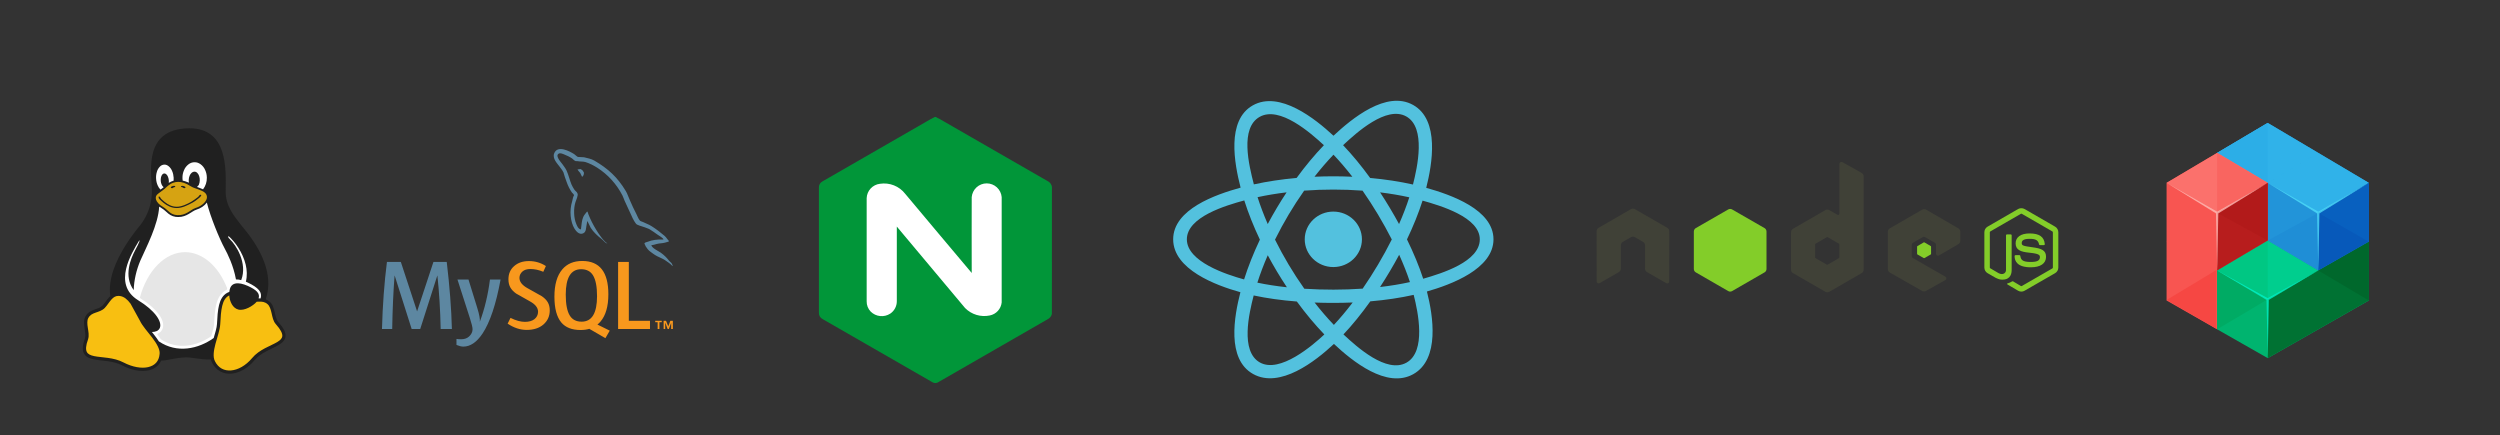 <?xml version="1.0" encoding="UTF-8"?>
<svg xmlns="http://www.w3.org/2000/svg" width="1200" height="209" viewBox="0 0 1200 209" fill="none">
  <rect x="0" y="0" width="1200" height="209" fill="#333333" stroke="none"/>
  <g clip-path="url(#clip0_1334_7)">
    <g clip-path="url(#clip1_1334_7)">
      <path d="M216.914 157.931H211.526C211.336 148.837 210.811 140.288 209.953 132.277H209.905L201.703 157.931H197.601L189.447 132.277H189.401C188.796 139.968 188.415 148.52 188.256 157.931H183.346C183.662 146.486 184.458 135.757 185.729 125.742H192.406L200.178 149.394H200.225L208.045 125.742H214.434C215.833 137.473 216.66 148.203 216.914 157.931ZM240.278 134.182C238.085 146.086 235.191 154.735 231.599 160.134C228.801 164.29 225.735 166.37 222.396 166.37C221.506 166.37 220.407 166.101 219.106 165.568V162.698C219.742 162.789 220.489 162.841 221.347 162.841C222.906 162.841 224.159 162.413 225.115 161.553C226.258 160.505 226.83 159.328 226.83 158.026C226.83 157.132 226.384 155.306 225.495 152.541L219.583 134.181H224.876L229.119 147.913C230.073 151.031 230.47 153.207 230.311 154.447C232.632 148.25 234.253 141.492 235.176 134.18H240.278V134.182Z" fill="#5D87A1"></path>
      <path d="M311.993 157.931H296.689V125.743H301.837V153.969H311.993V157.931ZM292.683 158.709L286.766 155.789C287.291 155.358 287.792 154.891 288.244 154.351C290.759 151.396 292.014 147.027 292.014 141.24C292.014 130.591 287.835 125.264 279.474 125.264C275.375 125.264 272.177 126.615 269.889 129.319C267.376 132.275 266.122 136.629 266.122 142.385C266.122 148.043 267.234 152.194 269.458 154.827C271.494 157.212 274.562 158.406 278.664 158.406C280.195 158.406 281.599 158.218 282.879 157.841L290.583 162.325L292.683 158.709ZM273.514 151.49C272.211 149.393 271.559 146.027 271.559 141.385C271.559 133.28 274.021 129.223 278.951 129.223C281.527 129.223 283.416 130.193 284.623 132.129C285.925 134.229 286.58 137.566 286.58 142.143C286.58 150.315 284.115 154.401 279.189 154.401C276.611 154.402 274.723 153.435 273.514 151.49ZM263.878 149.009C263.878 151.739 262.877 153.978 260.876 155.732C258.873 157.479 256.187 158.355 252.821 158.355C249.673 158.355 246.621 157.349 243.666 155.348L245.05 152.584C247.592 153.857 249.894 154.49 251.96 154.49C253.9 154.49 255.415 154.06 256.515 153.208C257.613 152.352 258.268 151.152 258.268 149.634C258.268 147.721 256.934 146.087 254.488 144.718C252.232 143.479 247.72 140.889 247.72 140.889C245.274 139.107 244.05 137.193 244.05 134.041C244.05 131.432 244.963 129.326 246.79 127.724C248.619 126.115 250.979 125.314 253.873 125.314C256.86 125.314 259.577 126.114 262.023 127.699L260.782 130.464C258.69 129.575 256.624 129.13 254.587 129.13C252.937 129.13 251.662 129.527 250.776 130.323C249.883 131.117 249.333 132.132 249.333 133.377C249.333 135.28 250.694 136.935 253.207 138.331C255.494 139.572 260.118 142.207 260.118 142.207C262.626 143.986 263.878 145.882 263.878 149.009Z" fill="#F8981D"></path>
      <path d="M318.456 114.961C315.343 114.882 312.933 115.196 310.91 116.051C310.326 116.284 309.397 116.284 309.316 117.023C309.632 117.335 309.668 117.839 309.942 118.27C310.408 119.047 311.221 120.094 311.964 120.639C312.779 121.264 313.597 121.882 314.455 122.427C315.967 123.363 317.682 123.907 319.156 124.84C320.015 125.382 320.869 126.084 321.729 126.668C322.151 126.979 322.422 127.484 322.971 127.679V127.56C322.696 127.21 322.618 126.704 322.348 126.315L321.18 125.189C320.052 123.673 318.649 122.35 317.137 121.263C315.891 120.405 313.168 119.239 312.663 117.804L312.584 117.725C313.44 117.645 314.455 117.335 315.268 117.096C316.591 116.748 317.798 116.827 319.155 116.478C319.78 116.322 320.399 116.126 321.026 115.934V115.583C320.322 114.882 319.82 113.951 319.08 113.289C317.1 111.579 314.918 109.906 312.663 108.506C311.456 107.726 309.902 107.224 308.617 106.561C308.153 106.327 307.372 106.211 307.1 105.822C306.402 104.966 306.01 103.84 305.504 102.827C304.379 100.689 303.287 98.318 302.317 96.058C301.615 94.542 301.189 93.028 300.333 91.626C296.325 85.015 291.972 81.011 285.282 77.081C283.844 76.263 282.134 75.914 280.307 75.485L277.389 75.331C276.766 75.058 276.143 74.318 275.599 73.968C273.38 72.569 267.665 69.537 266.033 73.54C264.981 76.071 267.588 78.559 268.484 79.843C269.145 80.734 270.001 81.748 270.464 82.76C270.737 83.421 270.815 84.123 271.088 84.822C271.711 86.533 272.293 88.437 273.111 90.034C273.538 90.848 274.003 91.704 274.549 92.441C274.861 92.872 275.405 93.062 275.523 93.765C274.981 94.54 274.938 95.709 274.627 96.681C273.228 101.076 273.774 106.519 275.757 109.749C276.378 110.721 277.858 112.861 279.838 112.041C281.592 111.341 281.203 109.125 281.707 107.181C281.823 106.712 281.747 106.404 281.98 106.096V106.172C282.522 107.259 283.07 108.308 283.573 109.399C284.779 111.303 286.88 113.287 288.63 114.606C289.562 115.31 290.3 116.513 291.467 116.943V116.827H291.39C291.154 116.478 290.808 116.322 290.498 116.051C289.796 115.351 289.02 114.495 288.475 113.718C286.845 111.539 285.402 109.127 284.121 106.638C283.495 105.43 282.954 104.11 282.449 102.905C282.214 102.439 282.214 101.738 281.824 101.503C281.239 102.358 280.386 103.098 279.959 104.146C279.219 105.821 279.142 107.881 278.867 110.024L278.714 110.098C277.475 109.787 277.044 108.506 276.574 107.418C275.409 104.655 275.213 100.22 276.224 97.032C276.495 96.217 277.666 93.65 277.198 92.873C276.964 92.129 276.185 91.705 275.759 91.119C275.257 90.382 274.707 89.449 274.357 88.631C273.424 86.454 272.955 84.042 271.95 81.866C271.481 80.852 270.666 79.802 270.006 78.869C269.264 77.819 268.449 77.08 267.863 75.836C267.669 75.408 267.398 74.709 267.709 74.243C267.785 73.931 267.943 73.814 268.254 73.736C268.757 73.311 270.197 73.852 270.702 74.086C272.144 74.669 273.35 75.213 274.553 76.03C275.097 76.42 275.682 77.159 276.38 77.354H277.198C278.44 77.625 279.841 77.429 281.01 77.781C283.07 78.443 284.937 79.414 286.611 80.463C291.704 83.693 295.905 88.283 298.741 93.765C299.206 94.659 299.404 95.477 299.829 96.409C300.648 98.316 301.661 100.26 302.474 102.127C303.292 103.954 304.07 105.82 305.237 107.338C305.819 108.154 308.157 108.582 309.206 109.01C309.981 109.358 311.189 109.669 311.889 110.096C313.212 110.912 314.53 111.847 315.774 112.744C316.393 113.21 318.34 114.183 318.456 114.961ZM278.785 81.164C278.248 81.159 277.713 81.225 277.193 81.36V81.438H277.268C277.581 82.059 278.126 82.49 278.514 83.033C278.828 83.656 279.099 84.275 279.406 84.897L279.481 84.82C280.03 84.432 280.303 83.81 280.303 82.876C280.066 82.601 280.03 82.332 279.833 82.059C279.604 81.67 279.099 81.477 278.785 81.164Z" fill="#5D87A1"></path>
      <path d="M322.16 157.925H322.966V153.982H321.757L320.771 156.673L319.7 153.982H318.536V157.925H319.297V154.925H319.339L320.462 157.925H321.042L322.16 154.925V157.925ZM315.669 157.925H316.521V154.65H317.637V153.98H314.506V154.65H315.667L315.669 157.925Z" fill="#F8981D"></path>
    </g>
    <path d="M653.73 114.876C653.73 107.525 647.584 101.564 640.001 101.564C632.419 101.564 626.271 107.525 626.271 114.876C626.271 122.228 632.419 128.188 640.001 128.188C647.584 128.188 653.73 122.228 653.73 114.876Z" fill="#53C1DE"></path>
    <path fill-rule="evenodd" clip-rule="evenodd" d="M684.59 90.163C687.489 78.74 691.133 57.556 678.286 50.375C665.498 43.224 648.858 56.926 640.071 65.15C631.31 57.008 614.202 43.365 601.366 50.569C588.583 57.744 592.525 78.576 595.489 90.07C583.565 93.354 563.125 100.427 563.125 114.876C563.125 129.285 583.544 136.98 595.397 140.261C592.422 151.819 588.678 172.353 601.477 179.512C614.361 186.715 631.416 173.397 640.284 165.083C649.127 173.355 665.608 186.761 678.398 179.582C691.227 172.381 687.886 151.482 684.922 139.92C696.412 136.633 716.875 129.106 716.875 114.876C716.875 100.565 696.325 93.436 684.59 90.163ZM683.133 133.793C681.187 127.821 678.561 121.469 675.348 114.908C678.414 108.502 680.939 102.233 682.831 96.298C691.434 98.717 710.307 104.244 710.307 114.876C710.307 125.609 692.196 131.188 683.133 133.793ZM675.106 174.071C665.564 179.426 651.388 166.607 644.857 160.515C649.19 155.92 653.52 150.579 657.745 144.648C665.179 144.009 672.2 142.963 678.569 141.536C680.655 149.714 684.691 168.691 675.106 174.071ZM604.759 173.994C595.215 168.659 599.577 150.335 601.765 141.821C608.063 143.172 615.034 144.143 622.485 144.729C626.738 150.533 631.193 155.867 635.683 160.539C630.136 165.742 614.347 179.355 604.759 173.994ZM569.693 114.876C569.693 104.104 588.453 98.617 597.253 96.205C599.177 102.272 601.701 108.616 604.746 115.032C601.661 121.543 599.101 127.987 597.159 134.126C588.769 131.798 569.693 125.655 569.693 114.876ZM604.656 56.081C614.239 50.703 629.108 63.8 635.469 69.696C631.003 74.346 626.588 79.641 622.372 85.411C615.141 86.061 608.219 87.104 601.855 88.502C599.468 79.231 595.084 61.453 604.656 56.081ZM662.444 92.333C667.35 92.933 672.05 93.731 676.463 94.708C675.138 98.826 673.487 103.131 671.542 107.545C668.723 102.358 665.696 97.276 662.444 92.333ZM640.073 74.246C643.103 77.428 646.137 80.982 649.121 84.837C643.067 84.559 637.003 84.558 630.949 84.833C633.937 81.013 636.997 77.465 640.073 74.246ZM608.515 107.54C606.602 103.142 604.965 98.817 603.629 94.641C608.016 93.689 612.694 92.911 617.568 92.321C614.306 97.253 611.285 102.334 608.515 107.54ZM617.708 137.887C612.673 137.342 607.924 136.603 603.538 135.678C604.896 131.428 606.568 127.01 608.522 122.517C611.331 127.778 614.398 132.908 617.708 137.887ZM640.255 155.956C637.142 152.699 634.037 149.097 631.005 145.223C637.093 145.454 643.193 145.455 649.281 145.191C646.287 149.137 643.264 152.744 640.255 155.956ZM671.604 122.289C673.659 126.831 675.392 131.224 676.768 135.402C672.31 136.389 667.497 137.183 662.425 137.773C665.702 132.736 668.776 127.575 671.604 122.289ZM654.08 138.545C644.767 139.19 635.396 139.183 626.079 138.598C620.786 131.1 616.073 123.215 612.006 115.03C616.054 106.861 620.732 98.992 626.001 91.506C635.323 90.823 644.704 90.821 654.027 91.51C659.25 98.995 663.921 106.844 668.063 114.939C663.97 123.104 659.267 130.989 654.08 138.545ZM675.005 55.891C684.591 61.252 680.324 80.29 678.23 88.568C671.851 87.141 664.924 86.079 657.673 85.419C653.447 79.586 649.07 74.283 644.676 69.692C651.119 63.67 665.513 50.583 675.005 55.891Z" fill="#53C1DE"></path>
    <path d="M970.245 99.943C969.706 99.943 969.181 100.055 968.717 100.318L954.023 108.803C953.072 109.351 952.494 110.386 952.494 111.486V128.427C952.494 129.527 953.072 130.56 954.023 131.109L957.86 133.324C959.725 134.243 960.412 134.229 961.261 134.229C964.021 134.229 965.597 132.554 965.597 129.643V112.921C965.597 112.685 965.392 112.516 965.16 112.516H963.32C963.084 112.516 962.883 112.685 962.883 112.921V129.643C962.883 130.933 961.539 132.231 959.358 131.14L955.365 128.801C955.223 128.724 955.115 128.588 955.115 128.427V111.486C955.115 111.326 955.222 111.162 955.365 111.081L970.027 102.627C970.093 102.588 970.169 102.568 970.245 102.568C970.322 102.568 970.397 102.588 970.464 102.627L985.126 111.081C985.266 111.165 985.376 111.321 985.376 111.487V128.427C985.376 128.589 985.295 128.754 985.158 128.832L970.464 137.287C970.338 137.362 970.164 137.362 970.027 137.287L966.252 135.041C966.195 135.009 966.13 134.993 966.065 134.993C966 134.993 965.935 135.009 965.878 135.041C964.836 135.631 964.64 135.7 963.663 136.039C963.422 136.123 963.056 136.253 963.788 136.663L968.717 139.564C969.181 139.832 969.709 139.972 970.245 139.97C970.782 139.973 971.31 139.833 971.774 139.564L986.468 131.11C987.419 130.557 987.996 129.527 987.996 128.427V111.486C987.996 110.386 987.419 109.353 986.468 108.804L971.774 100.318C971.313 100.055 970.785 99.944 970.245 99.944L970.245 99.943Z" fill="#83CD29"></path>
    <path d="M974.175 112.049C969.991 112.049 967.499 113.83 967.499 116.791C967.499 120.003 969.972 120.886 973.988 121.283C978.792 121.754 979.167 122.459 979.167 123.405C979.167 125.045 977.859 125.744 974.768 125.744C970.885 125.744 970.031 124.775 969.746 122.843C969.712 122.636 969.552 122.469 969.34 122.469H967.437C967.202 122.469 967 122.671 967 122.906C967 125.378 968.345 128.303 974.768 128.303C979.418 128.303 982.099 126.478 982.099 123.28C982.099 120.11 979.933 119.259 975.423 118.663C970.866 118.06 970.431 117.764 970.431 116.697C970.431 115.816 970.8 114.638 974.175 114.638C977.19 114.638 978.305 115.288 978.761 117.321C978.801 117.512 978.969 117.664 979.167 117.664H981.07C981.187 117.664 981.301 117.592 981.382 117.508C981.462 117.418 981.518 117.317 981.507 117.196C981.212 113.696 978.877 112.049 974.175 112.049Z" fill="#83CD29"></path>
    <path d="M883.859 77.731C883.695 77.731 883.534 77.774 883.391 77.855C883.249 77.938 883.132 78.056 883.05 78.199C882.968 78.341 882.924 78.502 882.923 78.666V102.532C882.923 102.766 882.814 102.976 882.612 103.094C882.512 103.152 882.399 103.182 882.284 103.182C882.169 103.182 882.056 103.152 881.956 103.094L878.057 100.848C877.772 100.683 877.449 100.596 877.121 100.596C876.792 100.596 876.469 100.683 876.185 100.848L860.617 109.832C860.036 110.168 859.682 110.814 859.682 111.486V129.455C859.682 130.127 860.036 130.741 860.617 131.077L876.185 140.062C876.469 140.227 876.792 140.314 877.121 140.314C877.449 140.314 877.772 140.227 878.057 140.062L893.624 131.077C893.909 130.913 894.146 130.677 894.31 130.392C894.474 130.107 894.561 129.784 894.56 129.455V84.656C894.56 84.32 894.47 83.99 894.3 83.699C894.13 83.408 893.886 83.168 893.593 83.003L884.327 77.824C884.182 77.743 884.021 77.728 883.859 77.731ZM783.717 100.161C783.42 100.173 783.141 100.225 782.875 100.379L767.307 109.364C767.022 109.528 766.785 109.765 766.621 110.049C766.456 110.334 766.37 110.658 766.371 110.986L766.402 135.102C766.402 135.438 766.575 135.749 766.87 135.913C767.012 135.998 767.173 136.043 767.338 136.043C767.503 136.043 767.665 135.998 767.806 135.913L777.041 130.61C777.625 130.262 778.007 129.658 778.007 128.988V117.725C778.007 117.053 778.361 116.437 778.944 116.103L782.874 113.826C783.158 113.66 783.482 113.574 783.81 113.576C784.131 113.576 784.461 113.656 784.746 113.826L788.677 116.103C788.962 116.267 789.199 116.503 789.364 116.788C789.528 117.073 789.614 117.396 789.613 117.725V128.987C789.613 129.657 789.999 130.266 790.58 130.61L799.814 135.913C799.956 135.998 800.117 136.043 800.282 136.043C800.447 136.043 800.609 135.998 800.75 135.913C800.893 135.831 801.011 135.713 801.093 135.57C801.175 135.428 801.218 135.266 801.219 135.102L801.249 110.986C801.251 110.657 801.165 110.334 801.001 110.049C800.836 109.764 800.599 109.528 800.313 109.364L784.746 100.379C784.483 100.225 784.203 100.173 783.904 100.161H783.717ZM923.604 100.379C923.279 100.379 922.96 100.462 922.669 100.629L907.101 109.614C906.816 109.778 906.58 110.014 906.415 110.299C906.251 110.584 906.165 110.907 906.165 111.236V129.206C906.165 129.882 906.546 130.494 907.132 130.828L922.575 139.626C923.145 139.951 923.842 139.976 924.416 139.656L933.775 134.446C934.072 134.282 934.272 133.974 934.274 133.636C934.275 133.471 934.233 133.309 934.151 133.166C934.068 133.024 933.949 132.905 933.806 132.824L918.145 123.839C917.852 123.672 917.646 123.333 917.646 122.997V117.382C917.646 117.046 917.854 116.738 918.145 116.571L923.012 113.763C923.154 113.68 923.315 113.637 923.48 113.637C923.644 113.637 923.805 113.68 923.948 113.763L928.814 116.571C928.957 116.653 929.075 116.771 929.157 116.913C929.239 117.056 929.283 117.217 929.282 117.382V121.812C929.282 121.976 929.325 122.138 929.407 122.28C929.489 122.422 929.608 122.54 929.75 122.622C930.042 122.791 930.395 122.791 930.686 122.622L940.014 117.195C940.299 117.03 940.535 116.794 940.699 116.509C940.864 116.224 940.95 115.901 940.95 115.573V111.237C940.95 110.567 940.595 109.951 940.014 109.614L924.54 100.629C924.256 100.465 923.933 100.378 923.604 100.379ZM877.058 113.794C877.14 113.794 877.235 113.814 877.308 113.856L882.643 116.945C882.788 117.029 882.892 117.183 882.892 117.35V123.527C882.892 123.695 882.788 123.849 882.643 123.933L877.308 127.022C877.237 127.062 877.156 127.084 877.074 127.084C876.992 127.084 876.911 127.062 876.84 127.022L871.505 123.933C871.36 123.849 871.256 123.695 871.256 123.527V117.35C871.256 117.183 871.361 117.029 871.505 116.945L876.84 113.857C876.906 113.816 876.981 113.795 877.058 113.795L877.058 113.794Z" fill="#404137"></path>
    <path d="M830.482 100.285C830.158 100.285 829.837 100.368 829.546 100.535L813.979 109.489C813.397 109.824 813.043 110.471 813.043 111.142V129.111C813.043 129.783 813.397 130.397 813.979 130.734L829.546 139.718C829.831 139.883 830.154 139.97 830.482 139.97C830.811 139.97 831.134 139.883 831.418 139.718L846.986 130.734C847.271 130.57 847.507 130.333 847.671 130.048C847.836 129.763 847.922 129.44 847.921 129.111V111.142C847.921 110.47 847.567 109.824 846.986 109.489L831.418 100.535C831.134 100.371 830.811 100.284 830.482 100.285ZM923.574 116.321C923.512 116.321 923.443 116.321 923.387 116.352L920.393 118.099C920.337 118.13 920.29 118.175 920.257 118.23C920.224 118.285 920.206 118.347 920.205 118.411V121.843C920.205 121.972 920.28 122.09 920.393 122.155L923.387 123.87C923.5 123.936 923.619 123.936 923.73 123.87L926.725 122.154C926.781 122.123 926.827 122.078 926.86 122.023C926.893 121.969 926.911 121.906 926.912 121.843V118.411C926.911 118.347 926.893 118.285 926.86 118.23C926.827 118.175 926.781 118.13 926.725 118.099L923.73 116.352C923.675 116.319 923.637 116.321 923.574 116.321Z" fill="#83CD29"></path>
    <g clip-path="url(#clip2_1334_7)">
      <path d="M1112.77 101.615L1137.04 116.003V144.231L1112.77 158.064L1088.5 144.231V116.01" fill="#00B46F"></path>
      <path d="M1088.5 59L1112.77 73.388V101.615L1088.5 115.448L1064.23 101.615V73.395" fill="#2294D9"></path>
      <path d="M1112.77 73.389L1137.04 87.776V116.008L1112.77 129.841L1088.5 116.008V87.776" fill="#2294D9"></path>
      <path d="M1064.23 73.389L1088.5 87.776V116.008L1064.23 129.841L1039.96 116.008V87.776" fill="#F85551"></path>
      <path d="M1064.23 101.615L1088.5 116.003V144.231L1064.23 158.064L1039.96 144.231V116.01" fill="#F85551"></path>
      <path d="M1088.5 115.451L1112.77 129.839V158.067L1088.5 171.9L1064.23 158.067V129.839" fill="#00B46F"></path>
      <path d="M1112.77 73.388L1088.5 87.775L1064.23 73.388L1088.5 59L1112.77 73.388ZM1137.04 87.775L1112.77 102.17L1088.5 87.782L1112.77 73.395L1137.04 87.782V87.775Z" fill="#30B2E9"></path>
      <path d="M1088.5 143.676V115.455L1064.23 129.843V158.064" fill="#00AB64"></path>
      <path d="M1112.77 129.839L1088.5 143.672L1064.23 129.839L1088.5 115.451" fill="#00CE8E"></path>
      <path d="M1088.5 143.676L1064.23 129.843L1088.5 115.455V143.676Z" fill="#00C783"></path>
      <path d="M1088.5 87.775L1064.23 73.388L1088.5 59V87.775Z" fill="#2CAEE7"></path>
      <path d="M1088.5 87.775L1064.23 102.17L1039.96 87.782L1064.23 73.394" fill="#FB716C"></path>
      <path d="M1137.04 116.007L1112.77 129.84L1088.5 115.452L1112.77 102.174" fill="#1F8ED6"></path>
      <path d="M1063.86 157.827L1039.96 143.994L1063.86 129.6V157.827Z" fill="#F64743"></path>
      <path d="M1064.23 102.17V73.394L1088.5 87.782V115.448" fill="#F96560"></path>
      <path d="M1088.5 115.452V87.775L1064.23 102.17V129.836" fill="#B71D1D"></path>
      <path d="M1088.5 115.452L1064.23 102.174L1088.5 87.775V115.452Z" fill="#B21A1A"></path>
      <g style="mix-blend-mode:soft-light">
        <path d="M1137.04 144.231L1112.77 129.843L1137.04 116.01V144.231Z" fill="#10161A" fill-opacity="0.2"></path>
      </g>
      <path d="M1112.77 158.067V129.839L1088.5 143.672V171.903L1112.77 158.07V158.067ZM1137.04 144.234V116.006L1112.77 129.839V158.067L1137.04 144.234Z" fill="#007233"></path>
      <path d="M1137.04 144.231L1112.77 129.843L1137.04 116.01V144.231Z" fill="#00682C"></path>
      <path d="M1137.04 116.007V87.775L1112.77 102.17V129.836" fill="#0759BA"></path>
      <path d="M1137.04 116.007L1112.77 102.174L1137.04 87.775V116.007Z" fill="#0860BF"></path>
      <path opacity="0.78" d="M1039.96 87.775L1064.23 101.615L1088.5 87.782L1064.79 102.447L1064.23 129.725L1063.68 102.44L1039.96 87.775Z" fill="#FEBCB7"></path>
      <path opacity="0.78" d="M1088.5 87.775L1112.77 101.615L1137.04 87.782L1113.32 102.447L1112.77 129.836L1112.21 102.447" fill="#4EDCF8"></path>
      <path opacity="0.78" d="M1064.23 129.84L1088.5 143.125L1112.77 129.84L1089.05 143.95L1088.5 171.883L1087.94 143.954L1064.23 129.843V129.84Z" fill="#00F3C9"></path>
    </g>
    <path d="M448.763 56.125H449.06C450.579 56.849 452.06 57.653 453.494 58.534C470.008 68.03 486.521 77.529 503.034 87.031C503.673 87.372 504.194 87.897 504.531 88.538C504.868 89.18 505.005 89.907 504.923 90.627C504.886 110.651 504.923 130.672 504.9 150.687C504.685 151.643 504.101 152.474 503.276 153.001C485.716 163.111 468.155 173.215 450.593 183.314C450.167 183.638 449.654 183.828 449.12 183.858C448.585 183.888 448.054 183.757 447.595 183.483C430.014 173.403 412.45 163.304 394.903 153.188C394.332 152.918 393.855 152.485 393.53 151.945C393.205 151.404 393.048 150.779 393.078 150.149C393.078 130.129 393.078 110.11 393.078 90.093C393.035 89.466 393.18 88.84 393.494 88.295C393.809 87.751 394.278 87.312 394.843 87.036C411.335 77.552 427.827 68.062 444.319 58.566C445.788 57.726 447.23 56.837 448.763 56.125Z" fill="#019639"></path>
    <path d="M416 95.079C416 111.593 416 128.107 416 144.623C415.979 145.538 416.14 146.448 416.475 147.299C416.809 148.151 417.31 148.927 417.948 149.583C419.171 150.791 420.771 151.543 422.481 151.714C424.192 151.885 425.909 151.465 427.347 150.523C428.309 149.869 429.097 148.989 429.642 147.961C430.187 146.933 430.472 145.787 430.472 144.623C430.472 132.67 430.449 120.716 430.472 108.762C441.37 121.811 452.292 134.841 463.235 147.854C464.756 149.394 466.639 150.528 468.711 151.151C470.784 151.775 472.98 151.868 475.098 151.422C476.593 151.127 477.955 150.36 478.982 149.234C480.01 148.108 480.649 146.683 480.806 145.166C480.83 128.313 480.83 111.46 480.806 94.609C480.649 92.811 479.823 91.136 478.492 89.916C477.161 88.696 475.421 88.019 473.615 88.019C471.81 88.019 470.07 88.696 468.738 89.916C467.407 91.136 466.582 92.811 466.425 94.609C466.425 106.755 466.352 118.886 466.425 131.027C455.721 118.407 445.15 105.678 434.487 93.013C433.081 91.21 431.22 89.815 429.096 88.971C426.971 88.128 424.66 87.866 422.401 88.213C420.689 88.403 419.103 89.201 417.929 90.46C416.754 91.72 416.07 93.359 416 95.079Z" fill="white"></path>
    <path d="M133.54 154.528C132.696 153.583 132.308 151.837 131.877 149.972C131.456 148.116 130.975 146.116 129.447 144.825V144.817C128.89 144.334 128.254 143.951 127.566 143.686C129.692 137.4 128.857 131.139 126.722 125.486C124.09 118.542 119.508 112.493 116.006 108.358C112.091 103.414 108.261 98.723 108.328 91.795C108.446 81.215 109.493 61.598 90.88 61.572C90.12 61.572 89.335 61.606 88.517 61.673C67.71 63.344 73.228 85.324 72.916 92.681C72.537 98.064 71.448 102.3 67.744 107.565C63.399 112.737 57.282 121.099 54.379 129.815C53.012 133.924 52.354 138.117 52.962 142.083C52.767 142.252 52.59 142.429 52.422 142.614C51.147 143.973 50.202 145.627 49.148 146.74C48.169 147.719 46.768 148.09 45.233 148.639C43.689 149.196 42.001 150.006 40.98 151.972V151.98C40.527 152.864 40.304 153.848 40.331 154.84C40.331 155.752 40.465 156.671 40.6 157.557C40.887 159.414 41.174 161.16 40.795 162.341C39.58 165.674 39.419 167.969 40.28 169.64C41.141 171.319 42.895 172.053 44.895 172.466C48.886 173.31 54.295 173.099 58.556 175.352C63.112 177.74 67.744 178.584 71.431 177.748C72.72 177.495 73.932 176.941 74.967 176.132C76.002 175.323 76.831 174.281 77.388 173.091C80.274 173.074 83.438 171.859 88.509 171.572C91.951 171.302 96.254 172.795 101.19 172.525C101.318 173.061 101.511 173.58 101.764 174.069L101.772 174.078C103.688 177.917 107.257 179.664 111.054 179.368C114.851 179.064 118.884 176.829 122.149 172.939C125.271 169.159 130.435 167.598 133.86 165.531C135.573 164.493 136.965 163.202 137.066 161.32C137.176 159.447 136.071 157.346 133.54 154.528Z" fill="#202020"></path>
    <path d="M135.505 161.237C135.446 162.393 134.603 163.262 133.059 164.19C129.954 166.063 124.461 167.683 120.959 171.936C117.905 175.564 114.192 177.547 110.919 177.808C107.653 178.061 104.835 176.711 103.165 173.37V173.353C102.127 171.387 102.557 168.291 103.426 165.025C104.295 161.76 105.544 158.402 105.713 155.677C105.881 152.175 106.084 149.121 106.675 146.767C107.265 144.404 108.185 142.818 109.822 141.915C109.897 141.874 109.973 141.835 110.05 141.797C110.235 144.826 111.737 147.914 114.386 148.581C117.28 149.34 121.457 146.859 123.22 144.826L124.25 144.792C125.802 144.75 127.093 144.843 128.426 145.999C129.447 146.859 129.937 148.505 130.359 150.327C130.78 152.158 131.118 154.149 132.375 155.567C134.797 158.267 135.581 160.073 135.505 161.237ZM76.62 169.801V169.826C76.333 173.497 74.258 175.496 71.085 176.222C67.904 176.948 63.593 176.222 59.289 173.978C54.522 171.446 48.852 171.699 45.224 170.94C43.402 170.56 42.212 169.987 41.672 168.932C41.132 167.869 41.115 166.021 42.271 162.857V162.848L42.279 162.832C42.853 161.068 42.431 159.136 42.153 157.322C41.874 155.516 41.739 153.862 42.355 152.715L42.364 152.707C43.157 151.179 44.321 150.631 45.764 150.116C47.199 149.593 48.911 149.188 50.261 147.838L50.27 147.83C51.519 146.505 52.472 144.851 53.569 143.678C54.497 142.691 55.425 142.033 56.817 142.025H56.859C57.122 142.027 57.385 142.05 57.644 142.092C59.501 142.371 61.112 143.67 62.673 145.779L67.17 153.972V153.981C68.368 156.478 70.891 159.229 73.034 162.03C75.177 164.84 76.831 167.649 76.62 169.801Z" fill="#F8BF11"></path>
    <path d="M99.047 93.399C98.685 92.69 97.951 92.015 96.685 91.501C94.069 90.379 92.939 90.303 91.479 89.358C89.116 87.83 87.15 87.299 85.522 87.299C84.74 87.303 83.965 87.437 83.227 87.695C81.236 88.37 79.92 89.805 79.093 90.581C78.924 90.741 78.721 90.876 78.215 91.256C77.709 91.619 76.95 92.184 75.853 93.011C74.865 93.737 74.553 94.698 74.891 95.812C75.228 96.926 76.3 98.217 78.266 99.331C79.489 100.048 80.333 101.018 81.295 101.786C81.778 102.188 82.315 102.52 82.89 102.773C83.497 103.035 84.206 103.212 85.083 103.263C87.176 103.389 88.711 102.756 90.061 101.989C91.411 101.212 92.559 100.267 93.875 99.837C96.575 98.993 98.507 97.297 99.115 95.677C99.268 95.315 99.341 94.924 99.33 94.531C99.318 94.138 99.222 93.752 99.047 93.399Z" fill="#D6A312"></path>
    <path d="M92.196 97.381C90.045 98.503 87.539 99.862 84.864 99.862C82.198 99.862 80.088 98.63 78.578 97.423C77.819 96.833 77.203 96.225 76.739 95.795C75.929 95.162 76.03 94.268 76.359 94.293C76.916 94.361 77 95.095 77.346 95.424C77.819 95.862 78.409 96.436 79.127 97.001C80.561 98.141 82.476 99.246 84.864 99.246C87.26 99.246 90.045 97.845 91.749 96.883C92.719 96.343 93.943 95.373 94.947 94.639C95.706 94.074 95.681 93.399 96.314 93.475C96.947 93.551 96.483 94.226 95.597 94.993C94.711 95.77 93.319 96.799 92.196 97.381Z" fill="#202020"></path>
    <path d="M125.093 143.23C124.801 143.221 124.508 143.221 124.216 143.23H124.131C124.874 140.893 123.237 139.18 118.892 137.214C114.386 135.231 110.792 135.425 110.184 139.45C110.142 139.661 110.108 139.872 110.091 140.091C109.742 140.215 109.403 140.367 109.079 140.547C106.953 141.703 105.797 143.804 105.155 146.385C104.514 148.959 104.329 152.072 104.151 155.582C104.042 157.337 103.316 159.717 102.582 162.248C95.199 167.513 84.948 169.791 76.24 163.851C75.65 162.923 74.975 161.995 74.274 161.084C73.83 160.503 73.379 159.926 72.924 159.354C73.699 159.375 74.47 159.231 75.185 158.932C75.543 158.782 75.866 158.561 76.136 158.283C76.406 158.004 76.616 157.674 76.755 157.312C77.286 155.878 76.755 153.869 75.05 151.574C73.355 149.271 70.477 146.681 66.25 144.082C63.145 142.141 61.407 139.779 60.597 137.214C59.779 134.64 59.888 131.856 60.513 129.114C61.719 123.84 64.816 118.71 66.782 115.496C67.313 115.108 66.976 116.221 64.79 120.28C62.833 123.992 59.163 132.556 64.183 139.247C64.318 134.489 65.448 129.629 67.364 125.098C70.14 118.795 75.953 107.877 76.409 99.169C76.653 99.338 77.463 99.895 77.835 100.097C78.898 100.73 79.7 101.65 80.737 102.485C82.091 103.627 83.819 104.228 85.589 104.173C87.614 104.173 89.192 103.506 90.499 102.755C91.934 101.945 93.064 101.034 94.153 100.688C96.431 99.971 98.254 98.705 99.283 97.228C101.055 104.232 105.189 114.331 107.839 119.259C109.248 121.874 112.057 127.435 113.264 134.126C114.032 134.109 114.875 134.21 115.787 134.446C118.951 126.237 113.095 117.386 110.42 114.922C109.34 113.876 109.281 113.403 109.83 113.429C112.724 115.994 116.538 121.166 117.93 126.996C118.563 129.654 118.689 132.447 118.014 135.206C118.352 135.349 118.689 135.493 119.027 135.661C124.114 138.134 125.996 140.285 125.093 143.23Z" fill="white"></path>
    <path d="M88.837 121.023C84.145 121.04 79.564 123.141 75.691 127.065C71.81 130.98 68.823 136.532 67.102 142.995L67.616 143.315V143.349C71.582 145.863 74.408 148.395 76.155 150.757C78.003 153.255 78.821 155.685 78.037 157.794C77.622 158.86 76.803 159.718 75.758 160.182L75.412 160.308C76.037 161.127 76.644 161.971 77.21 162.84C85.175 168.138 94.439 166.181 101.4 161.388C102.075 159.043 102.691 156.866 102.775 155.499C102.953 151.997 103.13 148.817 103.822 146.049C104.513 143.265 105.863 140.733 108.412 139.341C108.555 139.257 108.698 139.215 108.842 139.147C108.887 138.879 108.949 138.614 109.027 138.354C106.986 133.106 104.041 128.735 100.506 125.698C96.962 122.66 92.937 121.049 88.845 121.023H88.837ZM108.833 139.206L108.817 139.248V139.232L108.825 139.198L108.833 139.206Z" fill="#E6E6E6"></path>
    <path d="M99.283 85.34C99.32 87.337 98.68 89.287 97.469 90.875C96.863 90.605 96.25 90.351 95.63 90.116L94.558 89.736C94.803 89.441 95.275 89.103 95.461 88.665C95.728 88.013 95.871 87.318 95.883 86.614L95.891 86.53C95.912 85.854 95.812 85.18 95.596 84.539C95.426 83.953 95.113 83.42 94.685 82.986C94.515 82.806 94.311 82.661 94.085 82.56C93.86 82.458 93.616 82.403 93.368 82.395H93.309C92.837 82.402 92.383 82.582 92.035 82.902C91.575 83.301 91.221 83.808 91.006 84.378C90.74 85.03 90.597 85.725 90.584 86.429V86.513C90.571 86.908 90.596 87.304 90.66 87.694C89.703 87.252 88.702 86.913 87.673 86.682C87.624 86.31 87.596 85.935 87.589 85.56V85.45C87.553 84.153 87.807 82.865 88.331 81.678C88.778 80.586 89.506 79.631 90.441 78.911C91.267 78.243 92.297 77.877 93.36 77.873H93.411C94.465 77.873 95.368 78.177 96.296 78.852C97.252 79.551 98.001 80.496 98.465 81.585C98.996 82.75 99.258 83.889 99.283 85.239L99.292 85.34H99.283ZM83.336 86.724C82.51 86.96 81.723 87.316 80.999 87.779C81.056 87.359 81.061 86.934 81.016 86.513V86.445C80.964 85.888 80.828 85.342 80.611 84.826C80.437 84.371 80.16 83.964 79.801 83.636C79.669 83.506 79.512 83.406 79.339 83.341C79.166 83.275 78.981 83.246 78.797 83.256C78.443 83.29 78.147 83.459 77.869 83.805C77.572 84.192 77.37 84.642 77.278 85.121C77.147 85.687 77.11 86.272 77.168 86.85V86.918C77.217 87.479 77.354 88.028 77.573 88.546C77.775 89.065 78.114 89.52 78.552 89.863L77.692 90.538L77.034 91.01C76.449 90.435 75.989 89.746 75.683 88.985C75.236 87.973 74.992 86.96 74.924 85.77V85.762C74.847 84.651 74.976 83.536 75.304 82.472C75.556 81.543 76.041 80.695 76.713 80.008C76.995 79.696 77.338 79.447 77.722 79.276C78.105 79.104 78.52 79.015 78.94 79.012C79.649 79.012 80.273 79.248 80.923 79.772C81.665 80.381 82.243 81.167 82.602 82.058C83.049 83.07 83.277 84.083 83.353 85.281C83.379 85.787 83.379 86.26 83.336 86.724Z" fill="white"></path>
    <path d="M86.862 89.577C86.947 89.864 87.411 89.822 87.681 89.957C87.909 90.075 88.103 90.336 88.356 90.345C88.609 90.353 88.997 90.26 89.031 90.007C89.073 89.687 88.592 89.476 88.288 89.358C87.892 89.197 87.386 89.121 87.014 89.332C86.93 89.374 86.837 89.476 86.862 89.577ZM84.146 89.577C84.061 89.864 83.597 89.822 83.336 89.957C83.099 90.075 82.914 90.336 82.652 90.345C82.399 90.353 82.011 90.26 81.977 90.007C81.935 89.687 82.416 89.476 82.72 89.358C83.116 89.197 83.631 89.121 84.002 89.332C84.087 89.374 84.171 89.476 84.146 89.577Z" fill="#202020"></path>
  </g>
  <defs>
    <clipPath id="clip0_1334_7">
      <rect width="1200" height="209" fill="white"></rect>
    </clipPath>
    <clipPath id="clip1_1334_7">
      <rect width="199" height="199" fill="white" transform="translate(156 16)"></rect>
    </clipPath>
    <clipPath id="clip2_1334_7">
      <rect width="113" height="113" fill="white" transform="translate(1032 59)"></rect>
    </clipPath>
  </defs>
</svg>
